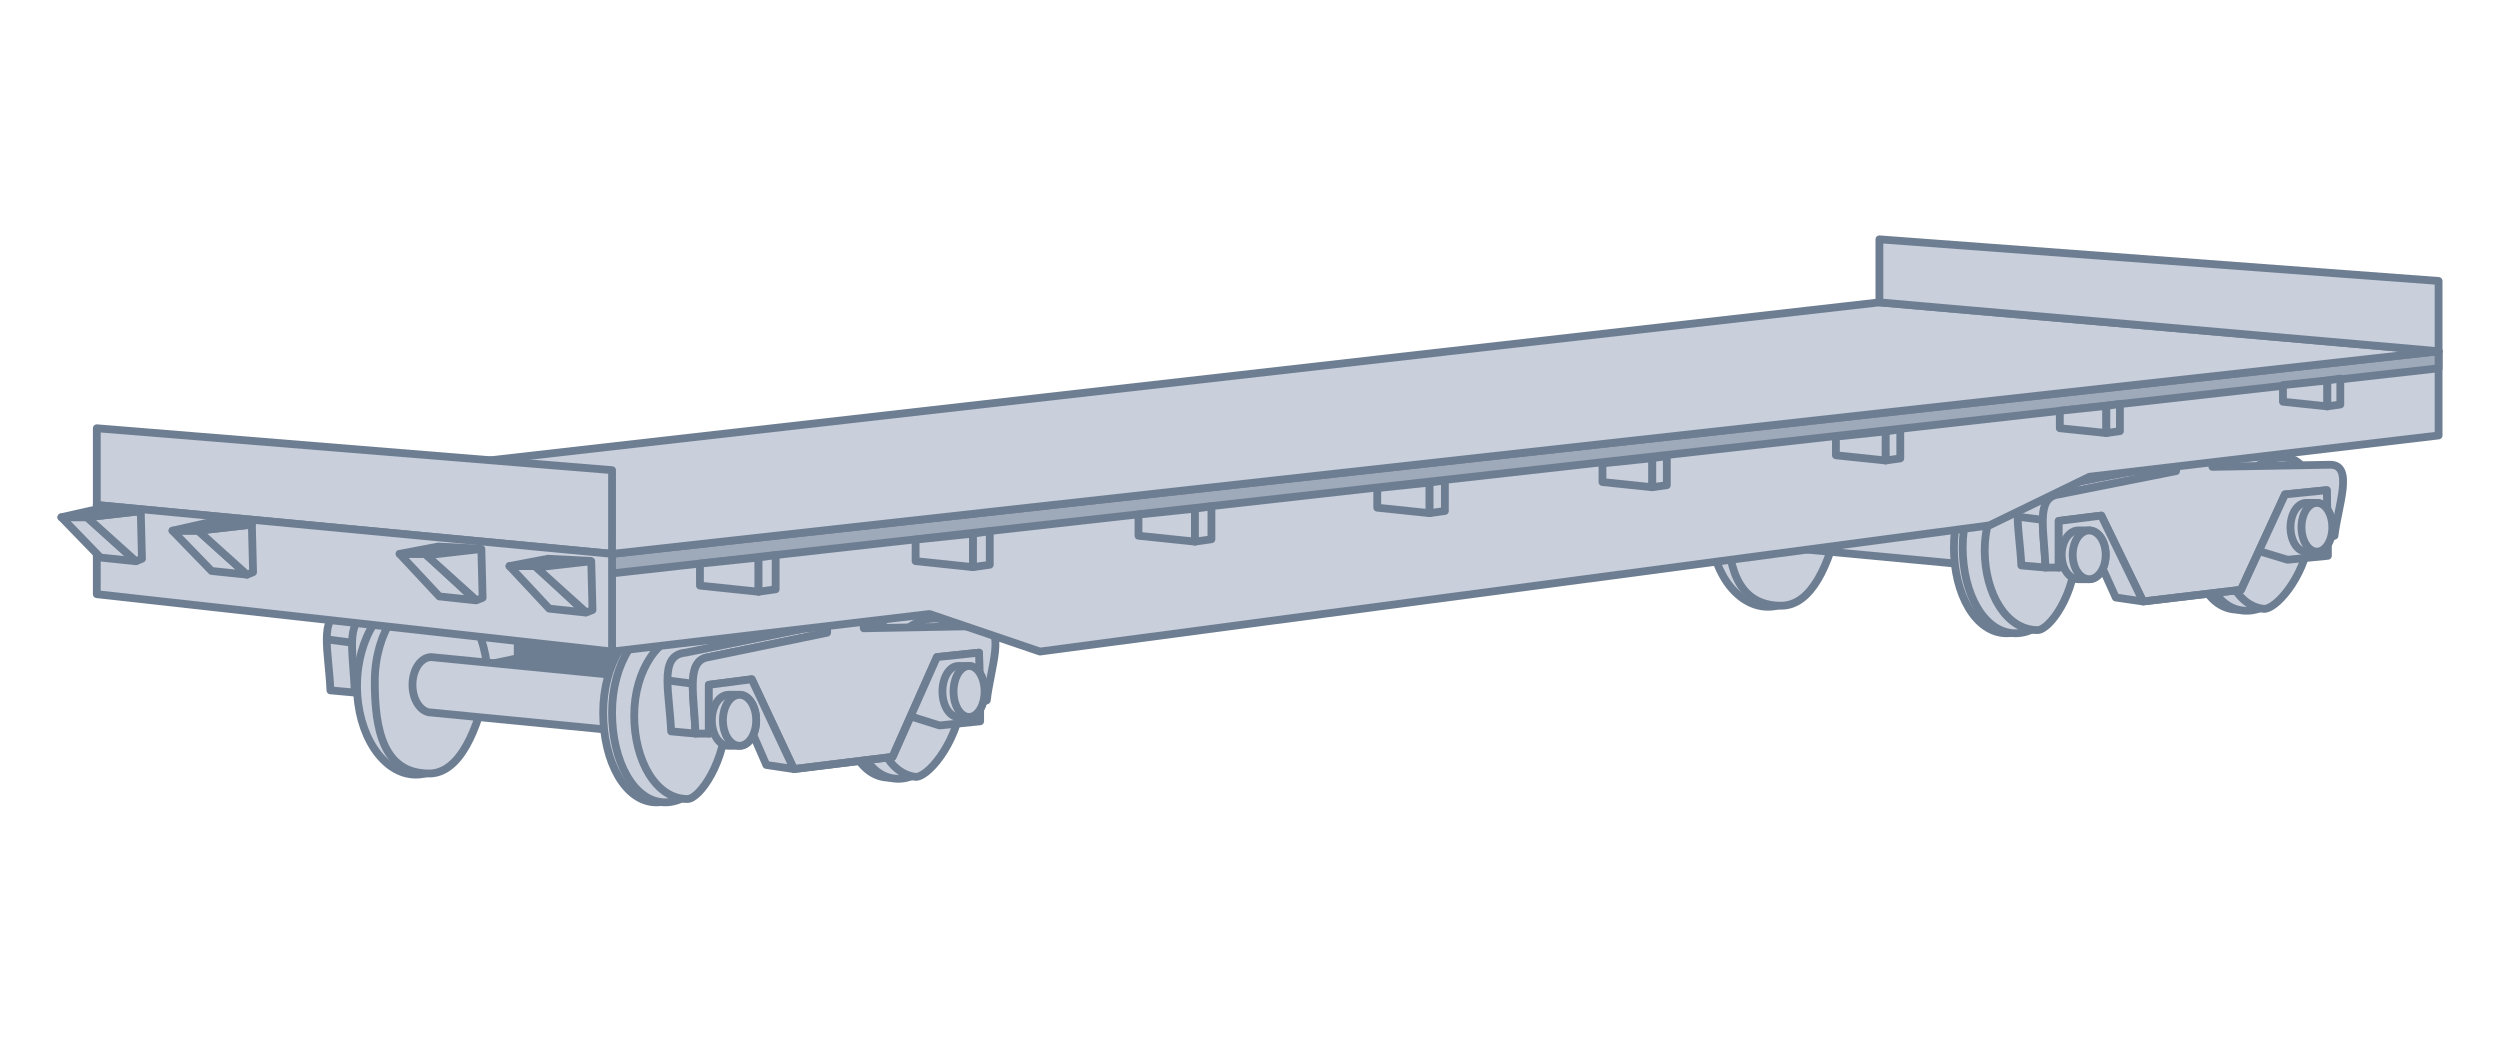 <svg width="192" height="80" viewBox="0 0 192 80" fill="none" xmlns="http://www.w3.org/2000/svg">
<path d="M27.25 53.19L25.377 53.02C25.312 51.557 25.094 50.176 25.096 49.103C25.099 47.891 25.382 47.073 26.484 46.974L39.767 44.249V50.55L27.25 53.19Z" fill="#C9CFDB"/>
<path d="M27.25 53.19L25.377 53.02C25.312 51.557 25.094 50.176 25.096 49.103M27.25 53.19L39.767 50.55V44.249L26.484 46.974C25.382 47.073 25.099 47.891 25.096 49.103M27.25 53.19C27.195 51.74 27.018 50.396 27.039 49.358M28.272 47.315C27.328 47.436 27.062 48.209 27.039 49.358M27.039 49.358L25.096 49.103" stroke="#6E7E92" stroke-width="0.6" stroke-linecap="round" stroke-linejoin="round"/>
<path d="M39.768 51.657V44.249L63.61 45.186L60.204 53.19L39.768 51.657Z" fill="#6E7E92" stroke="#6E7E92" stroke-width="0.6" stroke-linecap="round" stroke-linejoin="round"/>
<ellipse cx="31.934" cy="52.679" rx="4.513" ry="6.812" fill="#C9CFDB" stroke="#6E7E92" stroke-width="0.6" stroke-linecap="round" stroke-linejoin="round"/>
<path d="M37.468 52.338C36.702 56.085 35.307 59.406 32.955 59.406C29.464 59.406 28.783 56.101 28.783 52.338C28.783 48.576 30.859 45.526 33.211 45.526C35.562 45.526 37.468 48.576 37.468 52.338Z" fill="#C9CFDB" stroke="#6E7E92" stroke-width="0.6" stroke-linecap="round" stroke-linejoin="round"/>
<path d="M31.678 52.594C31.678 53.77 32.326 54.722 33.126 54.722L49.73 56.34L50.496 52.168L33.126 50.465C32.326 50.465 31.678 51.418 31.678 52.594Z" fill="#C9CFDB" stroke="#6E7E92" stroke-width="0.6" stroke-linecap="round" stroke-linejoin="round"/>
<path d="M55.009 54.722C55.009 58.485 52.81 61.62 50.411 61.62C48.013 61.62 46.324 58.485 46.324 54.722C46.324 50.96 48.268 47.91 50.667 47.91C53.065 47.91 55.009 50.96 55.009 54.722Z" fill="#C9CFDB" stroke="#6E7E92" stroke-width="0.6" stroke-linecap="round" stroke-linejoin="round"/>
<path d="M73.205 53.641C72.737 57.256 70.251 59.997 67.966 59.701C65.681 59.406 64.461 56.185 64.929 52.57C65.397 48.955 67.629 46.264 69.914 46.559C72.199 46.855 73.673 50.025 73.205 53.641Z" fill="#C9CFDB" stroke="#6E7E92" stroke-width="0.6" stroke-linecap="round" stroke-linejoin="round"/>
<path d="M55.691 54.722C55.691 58.485 53.491 61.62 51.093 61.62C48.694 61.62 47.006 58.485 47.006 54.722C47.006 50.96 48.95 47.91 51.348 47.91C53.747 47.91 55.691 50.96 55.691 54.722Z" fill="#C9CFDB" stroke="#6E7E92" stroke-width="0.6" stroke-linecap="round" stroke-linejoin="round"/>
<path d="M73.88 53.728C73.413 57.343 70.927 60.084 68.642 59.789C66.356 59.493 65.137 56.272 65.605 52.657C66.073 49.042 68.304 46.351 70.59 46.647C72.875 46.942 74.348 50.113 73.88 53.728Z" fill="#C9CFDB" stroke="#6E7E92" stroke-width="0.6" stroke-linecap="round" stroke-linejoin="round"/>
<path d="M55.776 54.938C55.776 58.443 53.732 61.364 52.795 61.364C50.397 61.364 48.708 58.443 48.708 54.938C48.708 51.433 50.653 48.592 53.051 48.592C55.094 48.592 55.776 51.433 55.776 54.938Z" fill="#C9CFDB" stroke="#6E7E92" stroke-width="0.6" stroke-linecap="round" stroke-linejoin="round"/>
<path d="M73.859 53.9C73.427 57.237 71.162 59.772 70.289 59.659C68.054 59.369 66.84 56.385 67.272 53.048C67.703 49.711 69.865 47.24 72.101 47.529C74.005 47.776 74.29 50.563 73.859 53.9Z" fill="#C9CFDB" stroke="#6E7E92" stroke-width="0.6" stroke-linecap="round" stroke-linejoin="round"/>
<path d="M53.417 56.34L51.543 56.17C51.479 54.708 51.261 53.326 51.263 52.253C51.265 51.042 51.548 50.223 52.65 50.124L61.481 48.336V46.718H63.524V48.592L54.438 50.465C53.495 50.587 53.229 51.36 53.206 52.509C53.185 53.547 53.362 54.891 53.417 56.34Z" fill="#C9CFDB"/>
<path d="M53.206 52.509C53.185 53.547 53.362 54.891 53.417 56.34L51.543 56.17C51.479 54.708 51.261 53.326 51.263 52.253M53.206 52.509C53.229 51.36 53.495 50.587 54.438 50.465L63.524 48.592V46.718H61.481V48.336L52.65 50.124C51.548 50.223 51.265 51.042 51.263 52.253M53.206 52.509L51.263 52.253" stroke="#6E7E92" stroke-width="0.6" stroke-linecap="round" stroke-linejoin="round"/>
<path d="M53.206 52.509C53.185 53.546 53.362 54.891 53.416 56.34H54.438V52.594L57.734 52.168L60.97 59.065L68.548 58.129L71.954 50.465L75.19 50.124L75.275 53.956L75.786 53.786C76.056 51.367 77.319 48.081 75.445 48.081L66.334 48.251V46.293L63.524 46.718V48.592L54.438 50.465C53.495 50.587 53.229 51.36 53.206 52.509Z" fill="#C9CFDB" stroke="#6E7E92" stroke-width="0.6" stroke-linecap="round" stroke-linejoin="round"/>
<path d="M75.19 50.124L75.275 53.956V55.397L72.159 55.715L69.932 55.014L68.548 58.129L60.97 59.065L58.855 58.748L57.734 56.177L54.438 56.34V52.594L57.734 52.168L60.97 59.065L68.548 58.129L69.932 55.014L71.954 50.465L75.19 50.124Z" fill="#C9CFDB"/>
<path d="M60.97 59.065L68.548 58.129L69.932 55.014M60.97 59.065L57.734 52.168L54.438 52.594V56.34L57.734 56.177L58.855 58.748L60.97 59.065ZM69.932 55.014L71.954 50.465L75.19 50.124L75.275 53.956V55.397L72.159 55.715L69.932 55.014Z" stroke="#6E7E92" stroke-width="0.6" stroke-linecap="round" stroke-linejoin="round"/>
<path d="M54.669 55.319C54.669 56.4 55.24 57.277 55.946 57.277H56.797C57.503 57.277 58.075 56.4 58.075 55.319C58.075 54.237 57.503 53.36 56.797 53.36H55.946C55.24 53.36 54.669 54.237 54.669 55.319Z" fill="#C9CFDB" stroke="#6E7E92" stroke-width="0.6" stroke-linecap="round" stroke-linejoin="round"/>
<path d="M72.38 53.105C72.38 54.186 72.924 55.063 73.594 55.063H74.403C75.073 55.063 75.616 54.186 75.616 53.105C75.616 52.023 75.073 51.146 74.403 51.146H73.594C72.924 51.146 72.38 52.023 72.38 53.105Z" fill="#C9CFDB" stroke="#6E7E92" stroke-width="0.6" stroke-linecap="round" stroke-linejoin="round"/>
<ellipse cx="56.797" cy="55.319" rx="1.277" ry="1.958" fill="#C9CFDB" stroke="#6E7E92" stroke-width="0.6" stroke-linecap="round" stroke-linejoin="round"/>
<ellipse cx="74.424" cy="53.105" rx="1.192" ry="1.958" fill="#C9CFDB" stroke="#6E7E92" stroke-width="0.6" stroke-linecap="round" stroke-linejoin="round"/>
<path d="M131.137 40.576L129.278 40.413C129.214 39.015 128.998 37.694 129 36.668C129.002 35.51 129.283 34.728 130.376 34.633L143.555 32.029V38.052L131.137 40.576Z" fill="#C9CFDB"/>
<path d="M131.137 40.576L129.278 40.413C129.214 39.015 128.998 37.694 129 36.668M131.137 40.576L143.555 38.052V32.029L130.376 34.633C129.283 34.728 129.002 35.51 129 36.668M131.137 40.576C131.082 39.19 130.907 37.905 130.927 36.913M132.151 34.959C131.214 35.075 130.95 35.814 130.927 36.913M130.927 36.913L129 36.668" stroke="#6E7E92" stroke-width="0.6" stroke-linecap="round" stroke-linejoin="round"/>
<path d="M143.555 39.111V32.029L167.209 32.924L163.83 40.576L143.555 39.111Z" fill="#6E7E92" stroke="#6E7E92" stroke-width="0.6" stroke-linecap="round" stroke-linejoin="round"/>
<ellipse cx="135.783" cy="40.087" rx="4.477" ry="6.512" fill="#C9CFDB" stroke="#6E7E92" stroke-width="0.6" stroke-linecap="round" stroke-linejoin="round"/>
<path d="M141.273 39.762C140.513 43.343 139.129 46.518 136.796 46.518C133.333 46.518 132.657 43.358 132.657 39.762C132.657 36.165 134.717 33.249 137.05 33.249C139.382 33.249 141.273 36.165 141.273 39.762Z" fill="#C9CFDB" stroke="#6E7E92" stroke-width="0.6" stroke-linecap="round" stroke-linejoin="round"/>
<path d="M135.53 40.006C135.53 41.13 136.173 42.041 136.966 42.041L153.439 43.588L154.199 39.599L136.966 37.971C136.173 37.971 135.53 38.882 135.53 40.006Z" fill="#C9CFDB" stroke="#6E7E92" stroke-width="0.6" stroke-linecap="round" stroke-linejoin="round"/>
<path d="M158.676 42.041C158.676 45.638 156.493 48.635 154.114 48.635C151.735 48.635 150.059 45.638 150.059 42.041C150.059 38.444 151.988 35.529 154.367 35.529C156.747 35.529 158.676 38.444 158.676 42.041Z" fill="#C9CFDB" stroke="#6E7E92" stroke-width="0.6" stroke-linecap="round" stroke-linejoin="round"/>
<path d="M176.728 41.007C176.264 44.463 173.798 47.084 171.531 46.801C169.264 46.518 168.054 43.439 168.518 39.983C168.982 36.527 171.196 33.955 173.463 34.237C175.731 34.52 177.192 37.551 176.728 41.007Z" fill="#C9CFDB" stroke="#6E7E92" stroke-width="0.6" stroke-linecap="round" stroke-linejoin="round"/>
<path d="M159.352 42.041C159.352 45.638 157.169 48.635 154.79 48.635C152.411 48.635 150.735 45.638 150.735 42.041C150.735 38.444 152.664 35.529 155.043 35.529C157.423 35.529 159.352 38.444 159.352 42.041Z" fill="#C9CFDB" stroke="#6E7E92" stroke-width="0.6" stroke-linecap="round" stroke-linejoin="round"/>
<path d="M177.399 41.09C176.935 44.547 174.468 47.167 172.201 46.885C169.934 46.602 168.724 43.523 169.188 40.067C169.652 36.611 171.867 34.038 174.134 34.321C176.401 34.603 177.863 37.634 177.399 41.09Z" fill="#C9CFDB" stroke="#6E7E92" stroke-width="0.6" stroke-linecap="round" stroke-linejoin="round"/>
<path d="M159.437 42.247C159.437 45.598 157.409 48.391 156.48 48.391C154.101 48.391 152.425 45.598 152.425 42.247C152.425 38.896 154.354 36.18 156.734 36.18C158.761 36.18 159.437 38.896 159.437 42.247Z" fill="#C9CFDB" stroke="#6E7E92" stroke-width="0.6" stroke-linecap="round" stroke-linejoin="round"/>
<path d="M177.377 41.255C176.948 44.445 174.702 46.868 173.836 46.76C171.618 46.483 170.413 43.63 170.842 40.44C171.27 37.25 173.415 34.888 175.633 35.164C177.522 35.4 177.805 38.065 177.377 41.255Z" fill="#C9CFDB" stroke="#6E7E92" stroke-width="0.6" stroke-linecap="round" stroke-linejoin="round"/>
<path d="M157.096 43.588L155.238 43.425C155.174 42.027 154.957 40.706 154.959 39.68C154.962 38.522 155.242 37.74 156.336 37.645L165.097 35.936V34.389H167.124V36.18L158.11 37.971C157.174 38.087 156.91 38.826 156.887 39.925C156.866 40.917 157.042 42.202 157.096 43.588Z" fill="#C9CFDB"/>
<path d="M156.887 39.925C156.866 40.917 157.042 42.202 157.096 43.588L155.238 43.425C155.174 42.027 154.957 40.706 154.959 39.68M156.887 39.925C156.91 38.826 157.174 38.087 158.11 37.971L167.124 36.18V34.389H165.097V35.936L156.336 37.645C155.242 37.74 154.962 38.522 154.959 39.68M156.887 39.925L154.959 39.68" stroke="#6E7E92" stroke-width="0.6" stroke-linecap="round" stroke-linejoin="round"/>
<path d="M156.887 39.925C156.866 40.917 157.042 42.202 157.096 43.588H158.11V40.006L161.38 39.599L164.59 46.193L172.108 45.297L175.487 37.971L178.697 37.645L178.782 41.308L179.289 41.146C179.557 38.833 180.809 35.692 178.951 35.692L169.912 35.854V33.982L167.124 34.389V36.18L158.11 37.971C157.174 38.087 156.91 38.826 156.887 39.925Z" fill="#C9CFDB" stroke="#6E7E92" stroke-width="0.6" stroke-linecap="round" stroke-linejoin="round"/>
<path d="M178.697 37.645L178.782 41.309V42.686L175.69 42.99L173.481 42.32L172.108 45.297L164.589 46.193L162.491 45.889L161.379 43.432L158.11 43.588V40.006L161.379 39.599L164.589 46.193L172.108 45.297L173.481 42.32L175.487 37.971L178.697 37.645Z" fill="#C9CFDB"/>
<path d="M164.589 46.193L172.108 45.297L173.481 42.32M164.589 46.193L161.379 39.599L158.11 40.006V43.588L161.379 43.432L162.491 45.889L164.589 46.193ZM173.481 42.32L175.487 37.971L178.697 37.645L178.782 41.309V42.686L175.69 42.99L173.481 42.32Z" stroke="#6E7E92" stroke-width="0.6" stroke-linecap="round" stroke-linejoin="round"/>
<path d="M158.338 42.611C158.338 43.645 158.906 44.483 159.606 44.483H160.45C161.15 44.483 161.717 43.645 161.717 42.611C161.717 41.577 161.15 40.739 160.45 40.739H159.606C158.906 40.739 158.338 41.577 158.338 42.611Z" fill="#C9CFDB" stroke="#6E7E92" stroke-width="0.6" stroke-linecap="round" stroke-linejoin="round"/>
<path d="M175.91 40.494C175.91 41.528 176.449 42.367 177.113 42.367H177.916C178.581 42.367 179.12 41.528 179.12 40.494C179.12 39.46 178.581 38.622 177.916 38.622H177.113C176.449 38.622 175.91 39.46 175.91 40.494Z" fill="#C9CFDB" stroke="#6E7E92" stroke-width="0.6" stroke-linecap="round" stroke-linejoin="round"/>
<ellipse cx="160.45" cy="42.611" rx="1.267" ry="1.872" fill="#C9CFDB" stroke="#6E7E92" stroke-width="0.6" stroke-linecap="round" stroke-linejoin="round"/>
<ellipse cx="177.938" cy="40.494" rx="1.183" ry="1.872" fill="#C9CFDB" stroke="#6E7E92" stroke-width="0.6" stroke-linecap="round" stroke-linejoin="round"/>
<path d="M47.005 42.538L187.284 26.973V33.443L160.466 36.615L152.785 40.349L79.87 50.04L71.385 47.155L47.005 50.04V42.538Z" fill="#C9CFDB" stroke="#6E7E92" stroke-width="0.6" stroke-linecap="round" stroke-linejoin="round"/>
<path d="M187.284 26.973L47.005 42.538V44.038L187.284 28.285V26.973Z" fill="#9EA9B9" stroke="#6E7E92" stroke-width="0.6" stroke-linecap="round" stroke-linejoin="round"/>
<path d="M47.005 42.538L187.284 26.973L144.337 23.222L7.434 38.787L47.005 42.538Z" fill="#C9CFDB" stroke="#6E7E92" stroke-width="0.6" stroke-linecap="round" stroke-linejoin="round"/>
<path d="M187.284 21.578L187.284 26.973L144.338 23.222V18.38L187.284 21.578Z" fill="#C9CFDB" stroke="#6E7E92" stroke-width="0.6" stroke-linecap="round" stroke-linejoin="round"/>
<path d="M47.005 42.538L47.006 36.108L7.434 32.89L7.434 38.787L47.005 42.538Z" fill="#C9CFDB" stroke="#6E7E92" stroke-width="0.6" stroke-linecap="round" stroke-linejoin="round"/>
<path d="M47.005 42.538L7.434 38.787V45.633L47.005 50.04V42.538Z" fill="#C9CFDB" stroke="#6E7E92" stroke-width="0.6" stroke-linecap="round" stroke-linejoin="round"/>
<path d="M6.684 39.725L10.435 43.101L7.715 42.82L4.715 39.725H6.684Z" fill="#C9CFDB" stroke="#6E7E92" stroke-width="0.6" stroke-linecap="round" stroke-linejoin="round"/>
<path d="M15.217 40.757L18.968 44.132L16.248 43.851L13.248 40.757H15.217Z" fill="#C9CFDB" stroke="#6E7E92" stroke-width="0.6" stroke-linecap="round" stroke-linejoin="round"/>
<path d="M32.69 42.538L36.503 46.102L33.739 45.804L30.689 42.538H32.69Z" fill="#C9CFDB" stroke="#6E7E92" stroke-width="0.6" stroke-linecap="round" stroke-linejoin="round"/>
<path d="M41.129 43.476L44.942 47.039L42.178 46.742L39.128 43.476H41.129Z" fill="#C9CFDB" stroke="#6E7E92" stroke-width="0.6" stroke-linecap="round" stroke-linejoin="round"/>
<path d="M6.684 39.725L10.435 43.101L10.903 42.913L10.81 39.256L6.684 39.725Z" fill="#C9CFDB" stroke="#6E7E92" stroke-width="0.6" stroke-linecap="round" stroke-linejoin="round"/>
<path d="M15.217 40.757L18.968 44.132L19.436 43.945L19.343 40.288L15.217 40.757Z" fill="#C9CFDB" stroke="#6E7E92" stroke-width="0.6" stroke-linecap="round" stroke-linejoin="round"/>
<path d="M32.752 42.644L36.586 46.102L37.065 45.909L36.969 42.163L32.752 42.644Z" fill="#C9CFDB" stroke="#6E7E92" stroke-width="0.6" stroke-linecap="round" stroke-linejoin="round"/>
<path d="M41.191 43.581L45.025 47.039L45.504 46.847L45.408 43.101L41.191 43.581Z" fill="#C9CFDB" stroke="#6E7E92" stroke-width="0.6" stroke-linecap="round" stroke-linejoin="round"/>
<path d="M6.684 39.725H4.715L7.622 39.069L10.81 39.256L6.684 39.725Z" fill="#C9CFDB" stroke="#6E7E92" stroke-width="0.6" stroke-linecap="round" stroke-linejoin="round"/>
<path d="M15.217 40.757H13.248L16.154 40.1L19.343 40.288L15.217 40.757Z" fill="#C9CFDB" stroke="#6E7E92" stroke-width="0.6" stroke-linecap="round" stroke-linejoin="round"/>
<path d="M32.688 42.538H30.689L33.641 41.976L36.878 42.136L32.688 42.538Z" fill="#C9CFDB" stroke="#6E7E92" stroke-width="0.6" stroke-linecap="round" stroke-linejoin="round"/>
<path d="M41.127 43.476H39.128L42.08 42.913L45.317 43.074L41.127 43.476Z" fill="#C9CFDB" stroke="#6E7E92" stroke-width="0.6" stroke-linecap="round" stroke-linejoin="round"/>
<path d="M53.756 44.976V43.288L58.257 42.82V45.445L53.756 44.976Z" fill="#C9CFDB" stroke="#6E7E92" stroke-width="0.6" stroke-linecap="round" stroke-linejoin="round"/>
<path d="M70.319 43.096V41.443L74.728 40.983V43.556L70.319 43.096Z" fill="#C9CFDB" stroke="#6E7E92" stroke-width="0.6" stroke-linecap="round" stroke-linejoin="round"/>
<path d="M87.436 41.145V39.518L91.773 39.067V41.596L87.436 41.145Z" fill="#C9CFDB" stroke="#6E7E92" stroke-width="0.6" stroke-linecap="round" stroke-linejoin="round"/>
<path d="M105.773 38.991V37.483L109.794 37.064V39.41L105.773 38.991Z" fill="#C9CFDB" stroke="#6E7E92" stroke-width="0.6" stroke-linecap="round" stroke-linejoin="round"/>
<path d="M123.07 37.022V35.587L126.897 35.188V37.42L123.07 37.022Z" fill="#C9CFDB" stroke="#6E7E92" stroke-width="0.6" stroke-linecap="round" stroke-linejoin="round"/>
<path d="M140.998 34.967V33.532L144.824 33.133V35.365L140.998 34.967Z" fill="#C9CFDB" stroke="#6E7E92" stroke-width="0.6" stroke-linecap="round" stroke-linejoin="round"/>
<path d="M158.194 32.887V31.547L161.767 31.174V33.259L158.194 32.887Z" fill="#C9CFDB" stroke="#6E7E92" stroke-width="0.6" stroke-linecap="round" stroke-linejoin="round"/>
<path d="M175.331 30.853V29.575L178.742 29.219V31.209L175.331 30.853Z" fill="#C9CFDB" stroke="#6E7E92" stroke-width="0.6" stroke-linecap="round" stroke-linejoin="round"/>
<path d="M59.57 45.258V42.632L58.257 42.82V45.445L59.57 45.258Z" fill="#C9CFDB" stroke="#6E7E92" stroke-width="0.6" stroke-linecap="round" stroke-linejoin="round"/>
<path d="M76.015 43.372V40.8L74.728 40.983V43.556L76.015 43.372Z" fill="#C9CFDB" stroke="#6E7E92" stroke-width="0.6" stroke-linecap="round" stroke-linejoin="round"/>
<path d="M93.038 41.416V38.886L91.773 39.067V41.596L93.038 41.416Z" fill="#C9CFDB" stroke="#6E7E92" stroke-width="0.6" stroke-linecap="round" stroke-linejoin="round"/>
<path d="M110.967 39.242V36.897L109.794 37.064V39.41L110.967 39.242Z" fill="#C9CFDB" stroke="#6E7E92" stroke-width="0.6" stroke-linecap="round" stroke-linejoin="round"/>
<path d="M128.012 37.261V35.028L126.896 35.188V37.42L128.012 37.261Z" fill="#C9CFDB" stroke="#6E7E92" stroke-width="0.6" stroke-linecap="round" stroke-linejoin="round"/>
<path d="M145.941 35.206V32.974L144.825 33.133V35.365L145.941 35.206Z" fill="#C9CFDB" stroke="#6E7E92" stroke-width="0.6" stroke-linecap="round" stroke-linejoin="round"/>
<path d="M162.81 33.11V31.026L161.767 31.174V33.259L162.81 33.11Z" fill="#C9CFDB" stroke="#6E7E92" stroke-width="0.6" stroke-linecap="round" stroke-linejoin="round"/>
<path d="M179.736 31.067V29.077L178.741 29.219V31.209L179.736 31.067Z" fill="#C9CFDB" stroke="#6E7E92" stroke-width="0.6" stroke-linecap="round" stroke-linejoin="round"/>
</svg>
